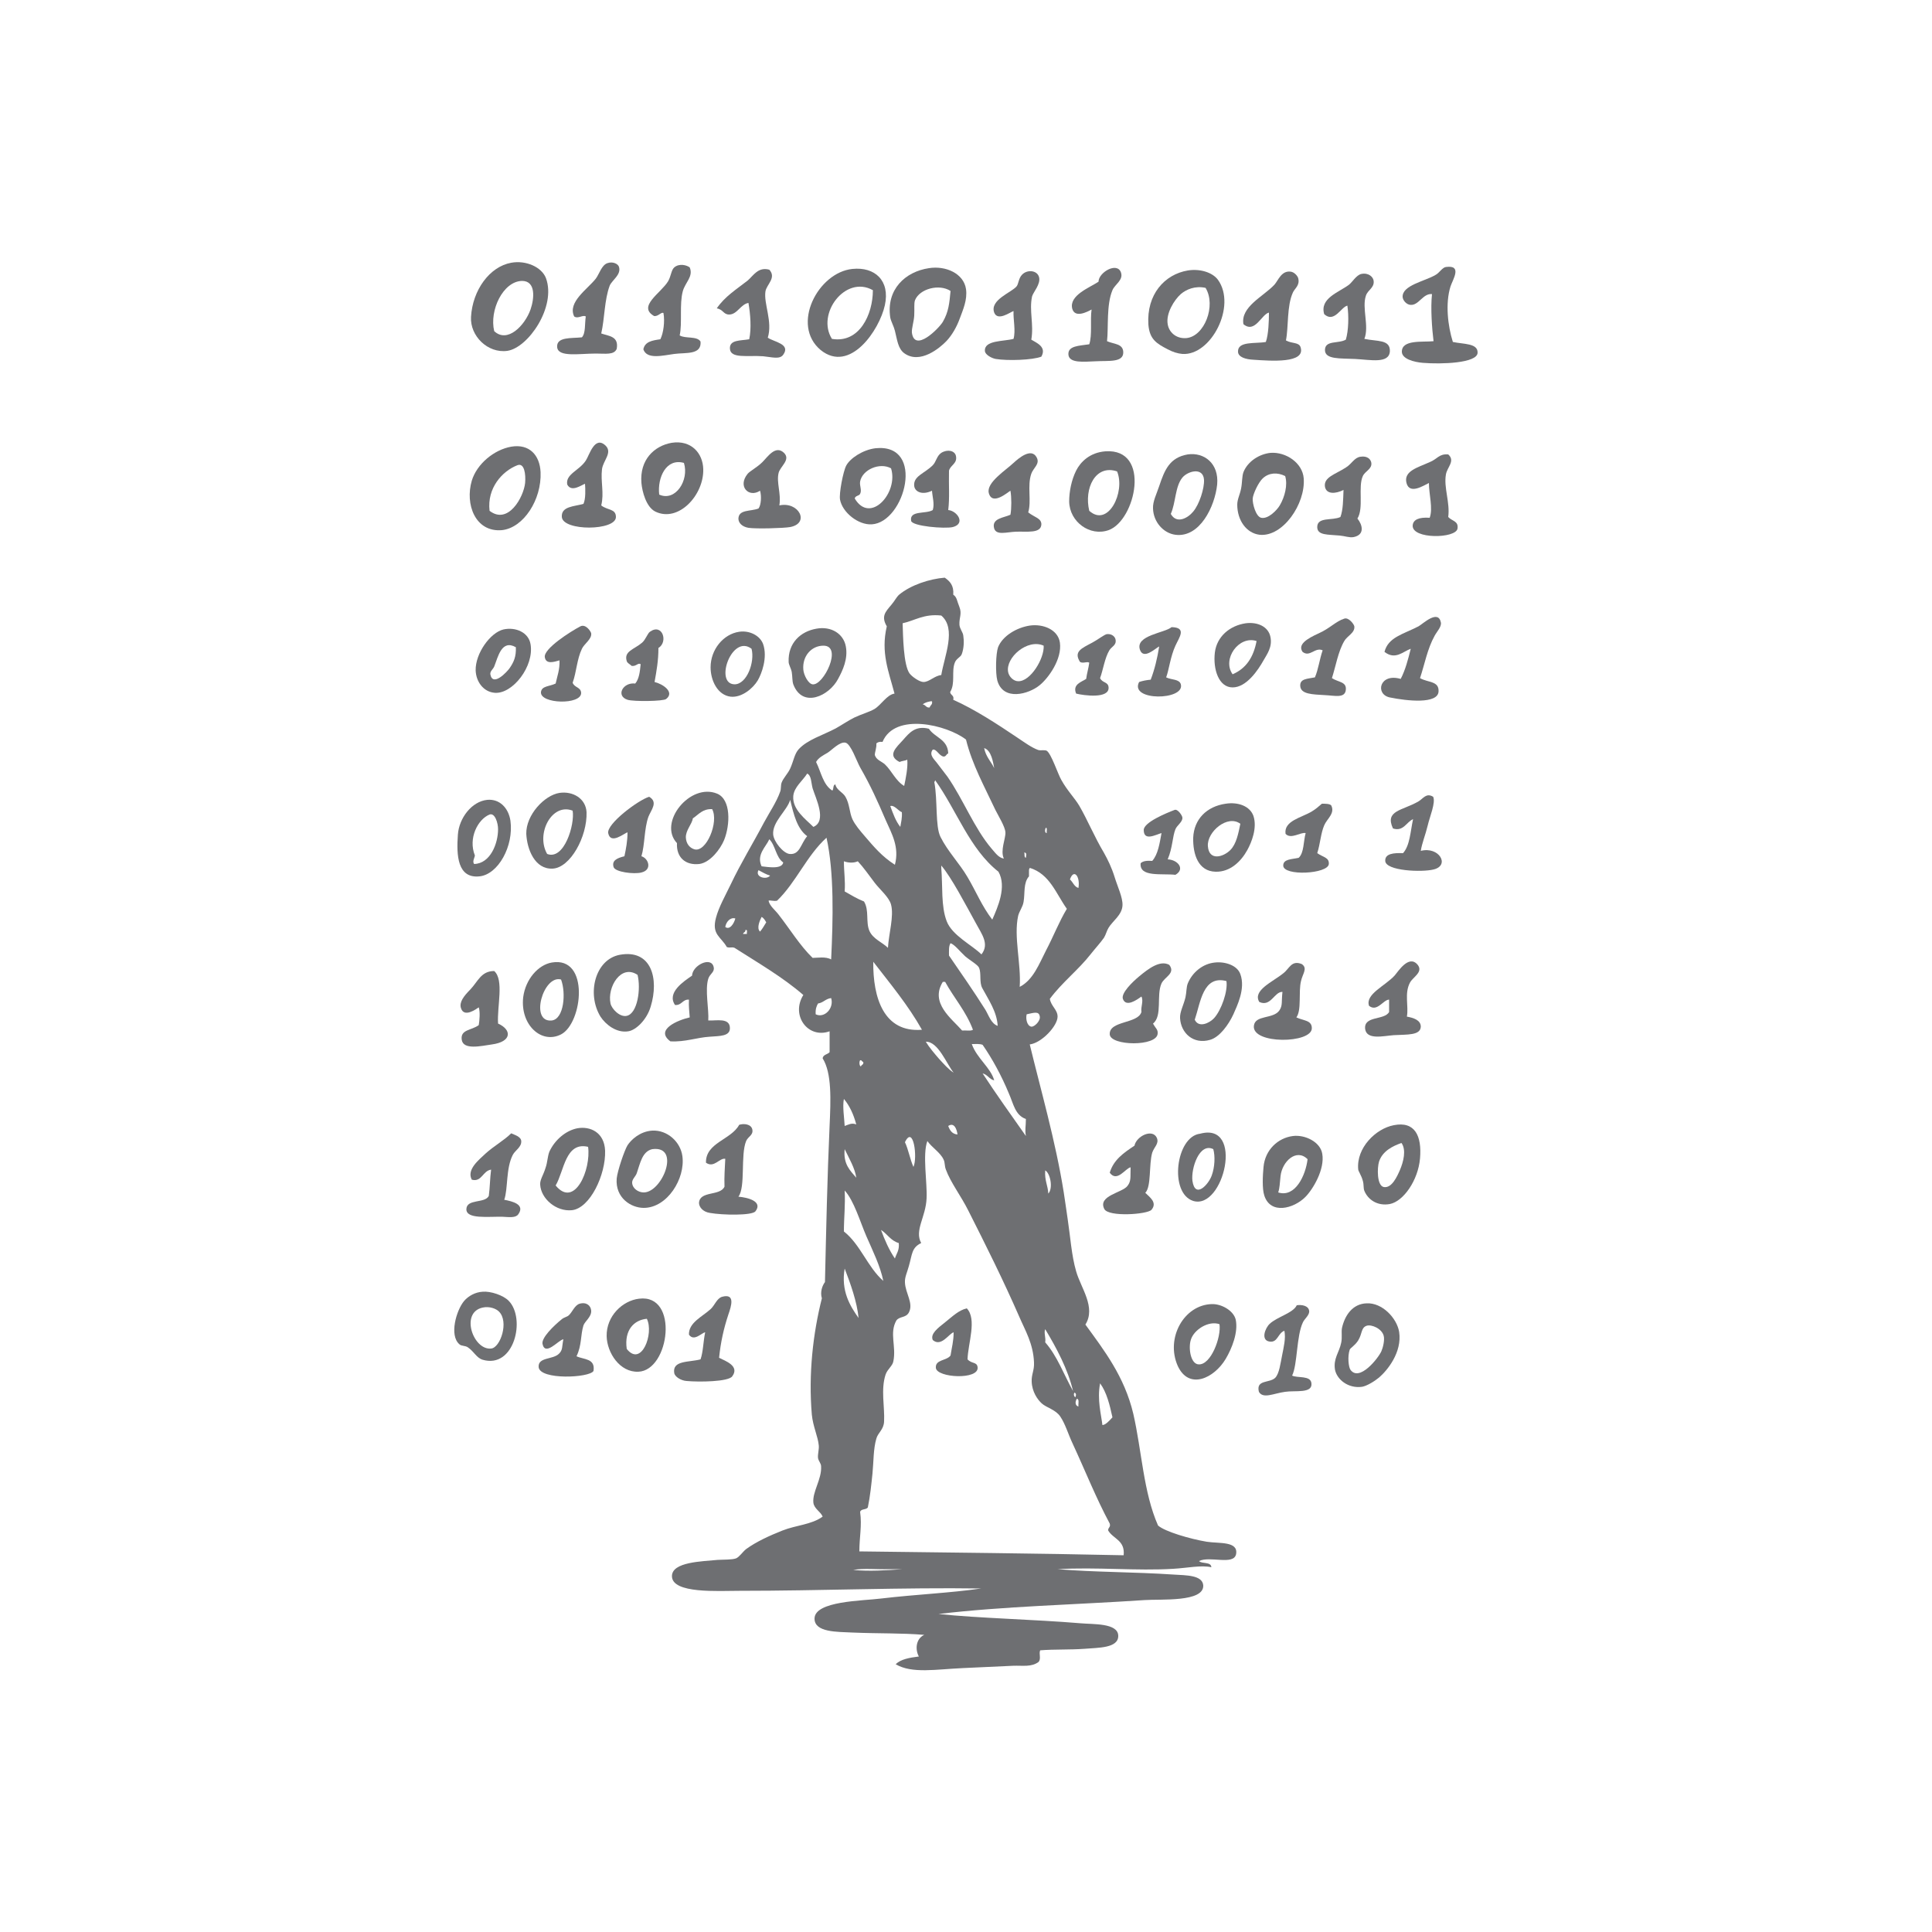 <?xml version="1.0" encoding="utf-8"?>
<!-- Generator: Adobe Illustrator 25.0.0, SVG Export Plug-In . SVG Version: 6.00 Build 0)  -->
<svg version="1.1" id="Ebene_1" xmlns="http://www.w3.org/2000/svg" xmlns:xlink="http://www.w3.org/1999/xlink" x="0px" y="0px"
	 viewBox="0 0 500 500" style="enable-background:new 0 0 500 500;" xml:space="preserve">
<style type="text/css">
	.st0{fill-rule:evenodd;clip-rule:evenodd;fill:#6E6F72;}
</style>
<g>
	<path class="st0" d="M132.3,68c3.8-0.7,7.9,1.1,9,4c2.7,7.4-4.6,18-10,18.8c-5.1,0.7-9.7-3.9-9.4-8.8C122.3,75.1,126.7,69,132.3,68
		z M137.3,80.1c1-2.9,1.4-7.4-2.2-7.4c-4.9,0.1-8.5,7.6-7.2,13C131.3,88.9,135.8,84.3,137.3,80.1z"/>
	<path class="st0" d="M155.6,86.3c2,0.7,4.6,0.7,4,4c-0.7,1.6-2.8,1.2-5.4,1.2c-4.3,0-9.7,1-10-1.6c-0.3-2.8,3.7-2.3,6.4-2.6
		c1-1.1,0.7-3.5,1-5.4c-0.8-0.5-2,0.7-3,0c-1.8-3.7,3.5-7.1,5.6-9.8c0.9-1.2,1.5-3.5,3-4c1.4-0.5,2.8,0.2,3,1c0.6,2-1.8,3.4-2.4,4.8
		C156.4,77.6,156.5,82.4,155.6,86.3z"/>
	<path class="st0" d="M178.5,69.2c1,2.4-1.2,3.9-1.8,6.2c-0.9,3.3-0.1,8.3-0.8,11.4c1.4,0.9,4.5,0.1,5.4,1.6
		c0.3,3.5-3.8,2.8-6.8,3.2c-3,0.4-7.1,1.5-8-1.2c0.4-2,2.3-2.3,4.4-2.6c0.8-1.6,1.2-4.6,0.8-6.8c-0.6-0.3-1.3,0.9-2.4,0.8
		c-4.4-2.5,1.7-5.9,3.6-9c0.8-1.4,0.8-2.9,1.6-3.6C175.8,68.1,177.7,68.6,178.5,69.2z"/>
	<path class="st0" d="M240.4,69.4c4.4-0.7,9,1.4,9.6,5.4c0.4,2.8-0.8,5.4-1.6,7.6c-0.8,2.2-2,4.3-3.4,5.8c-1.7,1.8-6.9,6.2-11,3.2
		c-1.6-1.2-1.8-3.4-2.4-5.8c-0.3-1.2-1-2.4-1.2-3.4C229.3,74.9,234.3,70.3,240.4,69.4z M236.8,77.7c-0.3,0.8-0.1,2.3-0.2,4
		c-0.1,1.6-0.7,3.3-0.6,4.4c0.7,5.2,6.9-1,8-2.8c1.5-2.6,1.7-4.8,2-8C243.1,73.4,238,74.7,236.8,77.7z"/>
	<path class="st0" d="M376,88.5c2.8,0.6,6.5,0.3,6.4,2.8c-0.1,2.7-9.4,3-14.2,2.6c-2.3-0.2-5.3-1-5.4-2.8c-0.1-3.3,5.4-2.5,8.2-2.8
		c-0.4-3.2-0.8-8.6-0.4-12.2c-2.4-0.2-3.4,3-5.6,2.8c-1-0.1-1.9-1.1-2-2c-0.2-3.1,5.8-4.1,8.6-5.8c0.9-0.5,1.7-1.9,2.6-2
		c4.3-0.6,1.8,3.2,1.2,5C374,78.5,374.7,84.4,376,88.5z"/>
	<path class="st0" d="M220.6,69.6c5.8-0.6,9.8,3,8.4,9.4c-1.4,6.4-9,17.7-16.6,11.6C204.6,84.1,211.7,70.5,220.6,69.6z M215.3,87.7
		c7.1,1.2,10.6-6.3,10.6-12.6C218.8,71.1,211.2,81.2,215.3,87.7z"/>
	<path class="st0" d="M286.5,88.3c1.8,0.8,4.1,0.6,4.2,2.8c0.1,2.8-3.8,2.2-7.2,2.4c-2.9,0.1-6.9,0.6-7-1.8
		c-0.1-2.2,2.7-2.2,5.4-2.6c0.8-2.4,0.2-6.2,0.6-9c-1.1,0.6-4.3,2.3-5-0.2c-0.9-3.5,4.6-5.5,6.8-7c0-2.4,4.8-5.2,5.8-2.4
		c0.7,2-1.6,3.1-2.2,4.6C286.3,78.9,286.9,84.7,286.5,88.3z"/>
	<path class="st0" d="M199.1,69.8c1.9,2.1-0.7,3.8-1,5.6c-0.5,3.2,1.9,7.8,0.6,12c1.6,1.1,6,1.6,4,4.4c-0.9,1.3-3,0.6-5.2,0.4
		c-4-0.3-8.5,0.7-8.6-2c-0.1-2.3,2.7-2,5-2.4c0.6-2.8,0.3-6.5-0.2-9.4c-2,0.3-2.9,3-5,3c-1.5,0-1.5-1.3-3.2-1.6c2.1-3.1,5.2-5,8-7.2
		C195,71.3,196.2,69,199.1,69.8z"/>
	<path class="st0" d="M307.4,70c3-0.5,6.3,0.4,7.8,2.4c4.9,6.8-1.8,19.7-9.2,19.2c-1.2-0.1-2.5-0.5-3.8-1.2c-2.9-1.5-4.7-2.6-5-6.4
		C296.7,76.2,301.4,71,307.4,70z M305.6,76.1c-1.7,1.5-3.9,5-3.4,7.8c0.3,2,2.1,3.8,4.8,3.6c4.7-0.4,7.8-8.4,5-13
		C309.3,73.9,307,74.9,305.6,76.1z"/>
	<path class="st0" d="M266.9,87.9c1.5,0.9,4,1.9,2.6,4.4c-2.3,0.9-8.7,1.1-11.8,0.6c-1.1-0.2-2.7-1.1-2.8-2
		c-0.3-2.9,4.8-2.5,7.4-3.2c0.6-2.2-0.1-4.9,0-7.2c-0.9,0.3-4.1,2.7-5,0.4c-1.2-3.3,4.5-5.2,5.8-6.8c0.5-0.6,0.5-2.1,1.4-3
		c1.3-1.4,3.9-1.2,4.4,0.6c0.5,1.8-1.5,3.9-1.8,5C266.3,80.4,267.6,83.9,266.9,87.9z"/>
	<path class="st0" d="M332.8,88.1c1.6,0.9,3.4,0.4,3.8,1.8c1.3,4.2-7.7,3.5-12.2,3.2c-2.1-0.1-3.9-0.7-4-2c-0.2-2.9,4.5-2.1,7.2-2.6
		c0.7-2,0.8-5.5,0.8-7.6c-1.9,0.4-3.6,5.5-6.6,3c-0.8-4.5,5.2-7.2,8-10.2c1-1.1,1.8-3.7,4.2-3.4c1,0.1,1.9,1.2,2,1.8
		c0.4,1.8-0.9,2.5-1.4,3.6C333,79.2,333.5,84.6,332.8,88.1z"/>
	<path class="st0" d="M353.1,87.7c3.3,0.7,6.7,0.1,6.6,3.2c-0.2,3.3-5,2.2-9,2c-3.8-0.2-7.9,0.2-7.8-2.4c0.1-2.5,3.5-1.5,5.4-2.6
		c0.7-2.3,0.8-6.1,0.4-8.8c-1.6,0.3-3.4,4.6-6,2.2c-1.2-4.1,3.7-5.6,6.4-7.6c0.9-0.7,1.9-2.5,3.2-2.8c1.9-0.4,3.1,0.8,3.2,1.8
		c0.2,1.8-1.5,2.3-2,3.8C352.4,79.7,354.4,84.4,353.1,87.7z"/>
	<path class="st0" d="M173.8,114.6c5.1-0.8,8.1,2.7,8.2,6.8c0.2,6.7-6.4,13.9-12.4,11c-2.4-1.2-3.4-5.2-3.6-7.4
		C165.5,119,169.3,115.4,173.8,114.6z M170.6,128c4.2,1.9,7.8-3.7,6.4-8.2C172.4,118.5,170.1,123.6,170.6,128z"/>
	<path class="st0" d="M155.6,130.8c1.6,1.3,3.8,0.8,3.8,3c0,3.6-13.7,3.7-14,0c-0.2-2.8,3.2-2.7,5.6-3.4c0.6-1.3,0.5-3.8,0.4-5.2
		c-0.9,0.3-3.5,2.3-4.6,0.2c-0.5-2.7,3.1-3.6,4.8-6.2c0.9-1.3,2.3-6.7,5.2-3.8c1.7,1.8-0.7,3.8-1,6
		C155.4,124.6,156.4,127.6,155.6,130.8z"/>
	<path class="st0" d="M132.3,115.6c4.7-0.8,7.4,2.2,7.6,6.6c0.3,7.1-4.4,14.4-10,15c-6.9,0.6-9.6-6.7-7.8-12.8
		C123.4,120.1,127.8,116.4,132.3,115.6z M135.9,125c0.2-2.3-0.2-5.3-2-4.6c-3.9,1.5-7.9,5.9-7.2,11.8
		C131.5,135.9,135.5,128.7,135.9,125z"/>
	<path class="st0" d="M226.6,116c13-1.3,7.6,19.2-1,19.7c-3.5,0.2-7.6-3.1-8.2-6.4c-0.3-1.5,0.8-7.3,1.6-8.8
		C220,118.6,223.3,116.4,226.6,116z M222.6,124.6c-0.2,1.1,0.5,2.2,0,3.2c-0.3,0.6-1.2,0.4-1.4,1.2c4,6.8,11.4-1.5,9.4-7.8
		C227.7,119.6,223.2,121.5,222.6,124.6z"/>
	<path class="st0" d="M201.7,130.8c5-1.1,8,4.6,2.8,5.6c-1.7,0.3-8.8,0.5-10.8,0.2c-1.7-0.3-2.6-1.3-2.6-2.4
		c0.1-2.4,3.1-1.8,5.2-2.6c0.7-0.9,0.8-3.3,0.4-4.6c-2.9,1.9-5.9-1.1-3.2-4.4c0.6-0.7,2.5-1.7,3.8-3c1.4-1.4,3.4-4.5,5.6-2.4
		c1.8,1.8-1,3.5-1.4,5.2C200.9,124.9,202.2,127.7,201.7,130.8z"/>
	<path class="st0" d="M245.6,121.8c-0.1,3.8,0.2,7-0.2,10.2c2.3,0.2,4.6,3.5,1.2,4.4c-2.1,0.5-10.5-0.2-10.8-1.6
		c-0.5-2.8,3.8-1.7,5.6-2.8c0.5-1.6-0.1-3.4-0.2-5c-2.5,1.2-4.4,0.3-4.6-1.2c-0.3-2.6,2.6-3.2,4.8-5.4c0.9-0.9,1-2.4,2.2-3.2
		c1.6-1,3.5-0.6,3.8,0.8C247.8,120,246,120.3,245.6,121.8z"/>
	<path class="st0" d="M286.1,116.8c11.9-0.8,7.8,17.9,0.8,20.4c-4.8,1.7-10.1-2.1-10.2-7.4c0-2.6,0.6-5.6,1.8-8
		C279.6,119.6,282,117.1,286.1,116.8z M281.9,132.2c4.9,4.4,9.4-4.9,7.2-10.2C283.5,120.1,280.5,126.4,281.9,132.2z"/>
	<path class="st0" d="M328.8,117.2c4-0.3,8.3,2.6,8.6,6.6c0.5,6.6-5.4,15.2-11.4,14.6c-3.4-0.4-5.8-3.7-5.8-7.8c0-1.4,0.7-2.6,1-4.2
		c0.3-1.5,0.2-3.1,0.6-4.2C322.9,119.4,325.9,117.5,328.8,117.2z M326.8,123.8c-1.1,1-2.5,4-2.6,5.2c-0.1,1.3,0.8,4.7,2.2,5
		c1.8,0.4,4.1-2,4.8-3.2c1.3-2.2,2.1-5.3,1.4-7.6C330.6,122.2,328.4,122.3,326.8,123.8z"/>
	<path class="st0" d="M266.1,132.6c1.6,1.3,3.5,1.5,3.4,3.2c-0.2,2.3-3.7,1.7-6.6,1.8c-2.4,0.1-5,1-5.6-0.8
		c-0.8-2.7,2.6-2.8,4.2-3.6c0.3-1.6,0.3-4.5,0-6.2c-0.6,0.3-4.7,4-5.6,0.6c-0.7-2.7,4.4-5.9,6.4-7.8c1.2-1.1,4.6-4.1,6-1.4
		c0.9,1.7-0.9,2.7-1.4,4.2C265.8,125.7,267,129.7,266.1,132.6z"/>
	<path class="st0" d="M307.4,117.6c4.2-0.6,8.1,2.3,7.6,7.8c-0.6,5.7-4.5,13.8-10.8,13c-3.1-0.4-5.7-3.3-5.8-6.8
		c-0.1-1.8,0.9-3.7,1.6-5.8C301.4,121.6,302.7,118.4,307.4,117.6z M308.8,132.4c1.6-1.9,2.9-6,2.8-8.2c-0.2-3.4-4.2-2.3-5.6-0.6
		c-1.9,2.3-1.7,6.5-3,9.4C304.5,135.7,307.4,134.1,308.8,132.4z"/>
	<path class="st0" d="M374.8,117.6c1.9,1.7-0.3,3.3-0.6,5.2c-0.6,3.4,1.1,7.2,0.6,11c1,1.1,2.7,1,2.4,3c-0.4,2.6-11.8,2.8-11.6-0.8
		c0.1-1.5,1.6-2.2,4.4-2c0.9-2.4-0.2-6.1-0.2-9c-1.3,0.6-5,3.1-5.8,0c-0.8-3.1,2.9-4,6-5.4C372,118.8,372.4,117.4,374.8,117.6z"/>
	<path class="st0" d="M351.3,134.2c1.3,1.6,2,4.2-1,4.8c-1.1,0.2-2.3-0.3-3.6-0.4c-3-0.3-5.8,0-5.8-2.2c0-2.7,3.9-1.6,6-2.6
		c0.7-1.9,0.7-4.4,0.8-7c-2,1-4.4,1.2-4.8-0.8c-0.4-2.5,2.6-3.2,5.4-5c1.6-1,2.2-2.6,3.8-2.8c1.9-0.3,2.7,0.8,2.8,1.6
		c0.2,1.6-1.6,2.1-2.2,3.4C351.4,126,353,131.5,351.3,134.2z"/>
	<path class="st0" d="M367.5,175.5c2.1,1.2,4.9,0.7,4.8,3.4c-0.1,3.4-8.2,2.5-12.6,1.6c-3.9-0.8-2.7-6.4,2.8-4.8
		c1.2-2.3,1.9-5,2.6-7.8c-2,0.7-4,3-6.8,0.8c1-3.8,4.7-4.5,8.8-6.6c1.1-0.6,5.1-4.5,5.8-1c0.2,1.1-1,2.3-1.6,3.4
		C369.4,167.9,368.7,171.9,367.5,175.5z"/>
	<path class="st0" d="M344.7,175.5c1.7,1.1,3.8,0.9,3.6,3c-0.2,2.3-2.9,1.5-5.4,1.4c-3.2-0.2-6.3-0.2-6.4-2.4
		c-0.1-1.9,1.9-1.8,3.8-2.2c0.9-2.1,1.2-4.7,2-7c-2-0.9-3.3,1.9-5.2,0.4c-1.3-1.9,1.1-3.4,4.2-4.8c2.9-1.3,4.4-3.1,6.6-3.8
		c1.1-0.4,2.5,1.4,2.6,2c0.2,1.7-1.9,2.5-2.6,3.8C346.3,168.6,345.7,172.4,344.7,175.5z"/>
	<path class="st0" d="M322.4,161.3c3.1-0.4,5.9,0.9,6.4,3.6c0.5,2.6-0.9,4.4-1.8,6c-1.4,2.5-4.4,7-8,7c-3.6,0-5.1-4.7-4.6-9
		C314.9,164.7,318.3,161.9,322.4,161.3z M319,174.5c3.5-1.5,5.4-4.4,6.2-8.6C320.6,164.4,316.2,170.6,319,174.5z"/>
	<path class="st0" d="M266.5,161.9c3.4-0.5,7.3,1,7.8,4.4c0.6,4.3-3,9.2-5.2,11c-2.9,2.4-9.5,4.2-11-1.2c-0.5-1.9-0.4-6.9,0.2-8.6
		C259.5,164.5,263.2,162.4,266.5,161.9z M260.9,173.9c0.2,1.2,1.4,2.4,2.6,2.4c3.2,0.1,6.8-5.9,6.6-9.2
		C265.9,165.2,260.2,170.2,260.9,173.9z"/>
	<path class="st0" d="M148.2,176.7c0.5,1.3,2.1,1.1,2.2,2.6c0.1,3.2-10.7,2.9-10.4-0.2c0.2-1.6,2.1-1.4,3.8-2.2c0.4-1.9,1.1-3.6,1-6
		c-1.4,0.4-3.5,1.1-3.8-0.8c-0.4-2.2,6.7-6.7,9.2-8c1.4-0.7,2.7,1.3,2.8,1.8c0.2,1.5-1.8,2.7-2.4,4
		C149.3,170.6,149.2,173.9,148.2,176.7z"/>
	<path class="st0" d="M301.8,175.3c1.4,0.7,3.4,0.4,3.8,1.8c1.1,4.2-13.4,4.4-10.8-0.6c0.9-0.3,1.9-0.5,3-0.6c1-2.6,1.7-5.5,2.2-8.6
		c-0.9,0.4-4.1,3.6-5,0.8c-1.2-3.7,6.5-4.3,8.2-5.8c4,0.1,2,2.6,1,4.8C302.9,169.9,302.5,173.5,301.8,175.3z"/>
	<path class="st0" d="M211.3,162.7c3.8-0.7,7,1.3,7.6,4.6c0.6,3.2-0.8,6.2-2,8.4c-2.3,4.4-9.2,7.7-11.6,1.4c-0.3-0.9-0.2-2-0.4-3.2
		c-0.2-1-0.8-1.9-0.8-2.6C203.9,166.4,207.2,163.4,211.3,162.7z M207.9,173.3c0.1,1.4,1.3,3.7,2.4,3.8c2.8,0.4,7.9-10,2.8-10
		C210,167.1,207.6,169.8,207.9,173.3z"/>
	<path class="st0" d="M130.3,162.9c3.2-0.7,6.5,0.8,7,3.8c1,5.7-4.6,12.9-9.2,12.6c-3-0.2-4.9-2.9-5-5.8
		C123,169.1,126.9,163.7,130.3,162.9z M127.9,172.5c-0.3,0.7-1.1,1.2-1,2c0.6,3.4,4.4-0.7,5-1.6c1.1-1.6,1.7-3,1.6-5.4
		C129.8,165.4,128.9,170,127.9,172.5z"/>
	<path class="st0" d="M170.4,167.7c0,3.3-0.5,6-1,8.8c2.1,0.5,5.3,2.6,3,4.4c-0.7,0.6-8.4,0.7-10,0.2c-3.1-1-1.2-4.6,2-4.2
		c1-1.2,1.2-3,1.4-5c-0.7-0.5-1.2,0.7-2.4,0.4c-0.3-0.4-1-0.6-1.2-1.2c-0.8-2.6,1.9-3,4-4.8c0.9-0.8,1.4-2.4,2-2.8
		C171.4,161.2,173,166.1,170.4,167.7z"/>
	<path class="st0" d="M191.3,163.5c2.7-0.4,5.4,1,6.2,3.2c1.2,3.5-0.4,7.7-1.4,9.4c-1.2,2-4.1,4.5-7,4.2c-3.4-0.4-5.2-4.2-5.2-7.6
		C183.9,168.1,187.2,164.1,191.3,163.5z M190.1,177.1c3.2,0,5.3-5.8,4.4-9.2C189.4,164,184.8,177,190.1,177.1z"/>
	<path class="st0" d="M284.7,175.5c0.6,1.3,2.1,0.9,2.2,2.4c0.2,3-6.4,2.1-8.4,1.6c-1-2.4,1.4-3,2.6-3.8c0.2-1.5,0.6-2.7,0.8-4.2
		c-0.6-0.4-1.6,0.3-2.4-0.2c-1.7-2.7,0.4-3.5,3.2-5c1.5-0.8,3.1-2.1,3.8-2.2c1.4-0.1,2.1,0.8,2.2,1.4c0.3,1.5-1,1.8-1.6,2.8
		C285.9,170.3,285.5,173.3,284.7,175.5z"/>
	<path class="st0" d="M144.8,205.2c3.4-0.5,6.8,1.4,7,5c0.2,6.3-4.2,14.4-8.8,14.6c-4.6,0.2-6.6-5-6.8-9
		C136.1,210.9,140.9,205.8,144.8,205.2z M141.6,221c4.4,1.7,7.2-7.6,6.6-11.2C142.8,207.7,138.6,215.8,141.6,221z"/>
	<path class="st0" d="M175.2,218.2c-5-5.3,3.4-15.7,10.4-12.8c3.6,1.5,3.4,8,1.8,12c-1,2.4-3.6,5.8-6.4,6.2
		C177.4,224,175,221.9,175.2,218.2z M179.3,211.8c-0.2,1.5-1.9,3.1-1.8,5c0.1,1.5,0.9,2.6,2.2,3c3.1,0.9,6.4-7.1,4.6-10.4
		C181.8,209.3,180.8,210.8,179.3,211.8z"/>
	<path class="st0" d="M367.7,220.2c4.7-1.2,7.6,3.7,3.4,4.8c-3.1,0.8-12.5,0.4-12.6-2.2c-0.1-1.9,2.2-2.1,4.6-2
		c1.8-2,1.9-5.6,2.6-8.8c-1.7,0.7-2.5,3.3-5.2,2.4c-2.2-4.7,2.5-4.6,6.6-7c1.2-0.7,2-2.3,3.8-1.2c0.7,1.5-0.9,5.2-1.4,7.4
		C368.9,216.1,368,218.2,367.7,220.2z"/>
	<path class="st0" d="M168,206.2c2.4,1.4,0.5,3.4-0.2,5.2c-1.1,3.1-0.9,7.2-1.8,10.2c1.8,0.5,2.9,3.5,0,4.2
		c-1.9,0.5-6.8-0.1-7.2-1.4c-0.5-1.6,0.7-2.3,2.8-2.8c0.4-1.9,0.8-3.9,0.8-6.2c-0.8,0.2-4.4,3.3-5,0.2
		C157,213.2,165.1,207.1,168,206.2z"/>
	<path class="st0" d="M126.1,207c3.2-0.3,5.5,2.1,6,5.4c0.9,6.6-3.2,13.9-8,14.4c-5.7,0.6-6-5.4-5.6-10.8
		C118.8,211.7,122.1,207.4,126.1,207z M128.9,214.6c0-1.6-0.8-4.3-2.2-3.8c-3,1.2-5.6,6.1-3.8,10.6c-0.1,0.7-0.7,1.5-0.2,2.2
		C126.9,223.5,128.9,218.3,128.9,214.6z"/>
	<path class="st0" d="M317.2,208c3.2-0.5,6.3,0.6,7.2,3.2c1,3.1-0.5,6.8-1.6,8.8c-1.6,2.9-4.4,5.7-8.2,5.6c-4.5-0.1-5.9-4.5-5.8-8.8
		C309,212,312.3,208.7,317.2,208z M312.6,219c0.3,3.9,4,2.8,5.8,1c1.6-1.6,2.1-4.4,2.6-6.8C317.7,210.7,312.3,215.3,312.6,219z"/>
	<path class="st0" d="M344.5,208.4c1.1,2.1-1.1,3.5-1.8,5.2c-0.9,2.1-1,4.7-1.8,7.2c1.6,1.1,3.1,1.1,3,2.8
		c-0.2,2.6-11.8,3.2-11.8,0.4c0-1.7,2.2-1.6,4-2c1.4-1.3,1.2-4.2,1.8-6.4c-1.3-0.3-3.8,1.7-5.2,0.2c-0.5-3.4,4.2-4.2,6.8-5.8
		c1-0.6,1.8-1.3,2.6-2C343.1,208,344,208,344.5,208.4z"/>
	<path class="st0" d="M302.2,222.4c2.6,0.1,4.6,2.5,2,4c-3.5-0.4-9.4,0.7-9-3c0.6-0.6,1.7-0.7,3-0.6c1.5-1.7,1.9-4.5,2.4-7.2
		c-1.5,0.4-4.6,2.2-4.6-0.8c0-2,5.9-4.4,8-5.2c0.8-0.3,2,1.5,2,2c0.1,1.1-1.4,2-1.8,3C303.4,216.6,303.5,219.3,302.2,222.4z"/>
	<path class="st0" d="M160.4,247.1c8.2-1.5,10.2,6.2,8,13.4c-1,3.4-3.8,6.1-5.8,6.4c-3.1,0.5-5.9-1.8-7.2-3.8
		C151.8,257.2,154,248.3,160.4,247.1z M158,259.7c0.3,1.4,2.4,3.6,4.2,3.2c2.8-0.6,3.7-7,2.8-10.6
		C160.7,249.4,157.1,255.5,158,259.7z"/>
	<path class="st0" d="M142.8,249.1c9.9-1.7,8,15.7,2.4,18.6c-5.1,2.6-10.6-2.5-9.8-9.6C136,253.4,139.3,249.7,142.8,249.1z
		 M142.8,264.1c3.2-0.4,3.7-7.2,2.4-10.6C140.6,252.2,137,264.7,142.8,264.1z"/>
	<path class="st0" d="M183.3,264.1c2.1,0.1,5.6-0.8,5.6,2c0,2.1-2.6,2-5.2,2.2c-3.4,0.2-6.3,1.4-10.2,1.2c-4.1-3,1.9-5.5,5-6.2
		c-0.1-1.5-0.3-2.9-0.2-4.6c-1.7-0.1-1.8,1.5-3.6,1.4c-2.2-3.2,2.2-6.1,4.4-7.6c0.1-2.7,5-5.1,5.6-2.2c0.3,1.3-1,1.7-1.4,3
		C182.4,256.2,183.5,261.2,183.3,264.1z"/>
	<path class="st0" d="M314.4,249.1c2.6-0.3,5.8,0.7,6.6,3c1.4,3.8-0.9,8.3-1.8,10.4c-1.3,2.8-3.6,5.9-6,6.6
		c-4.4,1.3-7.6-1.8-7.8-5.6c-0.1-1.6,0.9-3.3,1.4-5.4c0.3-1.4,0.2-2.6,0.6-3.6C308.6,251.6,311.3,249.4,314.4,249.1z M309.2,263.9
		c1,2.2,3.8,0.9,5-0.4c1.9-2.1,3.6-7,3.2-9.6C311.3,252.3,310.7,259.5,309.2,263.9z"/>
	<path class="st0" d="M298.4,264.9c0.7,1.3,1.3,1.5,1.2,2.6c-0.2,3.4-12.2,3.2-12.4,0.2c-0.2-3.6,7.3-2.7,8.2-5.8
		c-0.2-1.4,0.6-2.8,0-4c-1.1,0.8-4,2.9-4.8,0.6c-0.5-1.5,2.5-4.4,4.2-5.8c2.4-2,5.4-4.3,7.8-3c1.7,2.2-1.2,3.1-2,4.8
		C299.2,257.6,300.9,262.9,298.4,264.9z"/>
	<path class="st0" d="M364.1,263.1c1.7,0.3,3.6,0.9,3.6,2.6c-0.1,2.3-3.5,2-7,2.2c-2.7,0.2-7,1.3-7.4-1.6c-0.4-3.5,5-2.2,6.2-4.4
		c0-1.1,0-2.1,0-3.2c-1.5,0-3.1,3.3-5.2,1.6c-1-3,4.1-5.1,6.6-7.8c0.9-1,3.7-5.6,6-2.8c1.5,1.9-1.3,3.2-2,4.6
		C363.4,257.1,364.6,260.4,364.1,263.1z"/>
	<path class="st0" d="M336.9,249.5c1.6,1.1,0.2,2.5-0.2,4.4c-0.7,2.8,0.2,7.5-1.2,9.4c1.9,0.9,4,0.7,4,2.8c0,4-15.5,4.2-15-0.6
		c0.3-2.9,5-1.7,6.6-4c0.9-1.3,0.5-2.3,0.8-4.8c-2.1-0.1-3,4-6,2.6c-1.8-3,3.5-5.2,6.2-7.4C333.7,250.7,334.2,248.4,336.9,249.5z"/>
	<path class="st0" d="M127.9,251.3c2.6,2.3,0.7,9.2,1,13.6c3.6,1.6,3.6,4.7-1.6,5.4c-2.8,0.4-7.4,1.5-7.8-1.2
		c-0.4-2.7,2.5-2.4,4.4-3.8c0.2-1.2,0.4-3.4,0-4.6c-0.6,0.4-3.8,2.8-4.6,0.2c-0.5-1.5,0.7-3.1,2.4-4.8
		C123.7,254,124.5,251.3,127.9,251.3z"/>
	<path class="st0" d="M191.1,309.7c2.4,0.2,6.4,1.2,4.4,3.8c-0.9,1.1-8.4,1-11.8,0.4c-1.9-0.3-2.8-1.6-2.8-2.6
		c0.2-3.2,5.5-1.7,6.6-4.2c-0.1-2.6,0.1-4.8,0.2-7.2c-1.5-0.3-2.9,2.5-5,1c-0.1-5.2,6.5-5.9,8.6-9.8c1.2-0.4,3.1-0.2,3.4,1.2
		c0.3,1.5-1.1,1.8-1.6,3C191.6,298.9,193,307.2,191.1,309.7z"/>
	<path class="st0" d="M360.7,291.2c5.5-1.1,7.3,2.8,6.8,8.6c-0.5,5.7-4.3,11.1-7.8,11.8c-3.3,0.6-5.7-1.2-6.6-3.4
		c-0.3-0.7-0.1-1.6-0.4-2.6c-0.4-1.5-1.2-2.5-1.2-3C351,297.1,356,292.1,360.7,291.2z M356.9,300.6c-0.5,1.6-0.6,6.2,1.2,6.6
		c2.1,0.4,3.5-2.8,4.2-4.4c0.9-2.1,1.7-5.2,0.4-7C360.4,296.6,357.8,297.9,356.9,300.6z"/>
	<path class="st0" d="M149.4,292c3.3-0.6,7,1,7.2,5.8c0.2,6.2-3.9,14.9-8.6,15.4c-4.1,0.4-8-3-8.2-6.6c-0.1-1.3,0.8-2.4,1.4-4.4
		c0.5-1.4,0.5-3,1-4.2C143.6,295,146.4,292.6,149.4,292z M143.8,306.8c4.9,6,9.2-4.1,8.4-10C146.3,295.4,146,303.1,143.8,306.8z"/>
	<path class="st0" d="M168.8,292.6c3.9-0.2,7.3,2.9,7.8,6.6c0.8,5.8-3.9,13.4-10,13.4c-3.3,0-7.4-2.6-7-7.6c0.2-2,2-7.3,2.8-8.6
		C163.3,295,165.6,292.8,168.8,292.6z M164.8,303.6c-0.3,0.9-1.3,1.6-1.2,2.6c0.1,1.3,1.5,2.4,3,2.4c4.8,0,9.7-12.2,2.2-11.2
		C166.2,298,165.7,301,164.8,303.6z"/>
	<path class="st0" d="M310.6,293.4c11.5-3.1,6.1,19.8-1.8,17.4C302.5,308.8,304.3,294.1,310.6,293.4z M308.6,305.6
		c0.7,4.8,4.2,0.9,5-1.4c0.8-2.2,0.9-5,0.4-6.8C310.4,295.6,308.2,302.4,308.6,305.6z"/>
	<path class="st0" d="M130.5,310.5c2.1,0.4,5.5,1.2,3.6,3.8c-0.7,0.9-2.2,0.7-4,0.6c-3.7-0.1-9.5,0.7-9.4-2c0.1-2.7,4.8-1.4,5.8-3.4
		c0.3-2.2,0.3-4.6,0.6-6.8c-2.2,0.3-2.4,3.3-5,2.6c-1.4-2.6,1.8-5.1,3.6-6.8c2.1-1.9,4.8-3.4,6.6-5.2c0.8,0.4,2.5,0.8,2.6,2
		c0.1,1.6-1.6,2.4-2.2,3.6C130.9,302.4,131.5,307.6,130.5,310.5z"/>
	<path class="st0" d="M296.4,308.7c1.1,1.1,3.2,2.5,1.6,4.4c-1.1,1.2-11.1,1.9-12.2-0.2c-1.8-3.5,4.7-4.2,6-6c1-1.3,0.7-2.3,0.8-4.8
		c-1.3,0.2-3.5,4-5.4,1.4c1-3.4,3.7-5.2,6.4-7c0.5-2.5,4.7-4.5,5.8-2c0.6,1.5-0.7,2.3-1.2,3.8C297.3,301.3,298,307.1,296.4,308.7z"
		/>
	<path class="st0" d="M334.6,294c3.1-0.4,7.1,1.5,7.6,4.6c0.7,4-2.4,9.2-4.4,11.2c-3,3-9,4.6-10.6-0.4c-0.6-1.8-0.4-5.3-0.2-7.4
		C327.4,297.6,330.7,294.5,334.6,294z M331.4,304.4c-0.2,1.8-0.2,3-0.6,4.2c4.4,1.4,7.1-4.4,7.6-8.6
		C335.5,297.1,331.8,300.6,331.4,304.4z"/>
	<path class="st0" d="M124.9,334.3c2-0.2,5.4,0.9,6.8,2.4c4.4,4.6,1.4,17.6-6.8,15.2c-1.6-0.5-2.2-2.1-3.8-3.2
		c-0.7-0.5-1.7-0.3-2.2-0.8c-2.7-2.3-0.8-8.8,1.2-11.2C121.2,335.4,123,334.4,124.9,334.3z M127.1,349c2.4-0.2,4.7-7,2-9.6
		c-0.7-0.7-2.4-1.4-4.2-1C119,339.7,122.5,349.5,127.1,349z"/>
	<path class="st0" d="M186.1,351.4c1.6,0.8,5.4,2.1,3.4,4.8c-1,1.4-8.5,1.5-11.8,1.2c-1.5-0.1-3-1.1-3.2-2c-0.6-3.4,3.8-2.8,6.8-3.6
		c0.7-2,0.7-4.7,1.2-7c-0.9,0.1-2.9,2.5-4.2,0.6c-0.1-3.1,3.4-4.6,5.6-6.6c1.1-1,1.6-2.8,3-3.2c3.4-0.9,2.4,2.3,1.6,4.6
		C187.3,343.8,186.5,347.4,186.1,351.4z"/>
	<path class="st0" d="M165.4,336.1c10.4-1.3,7.9,18.6-0.2,18.9c-4.8,0.2-8.1-4.9-8.2-9.2C156.9,340.6,161.1,336.6,165.4,336.1z
		 M167.4,341.3c-3.3,0.3-5.9,2.9-5.2,7.8C166,353.9,169.3,345.1,167.4,341.3z"/>
	<path class="st0" d="M353.7,337.3c4-0.2,7.8,3.8,8.4,7.4c0.8,5.3-3.1,10-5.2,11.8c-1.2,1-3.2,2.2-4.4,2.4c-3.6,0.5-6.5-1.9-7-4.4
		c-0.5-2.9,1.1-4.5,1.6-7c0.3-1.4,0-2.7,0.2-3.8C348,340.5,350,337.4,353.7,337.3z M351.5,346.9c-0.9,1.4-2,1.9-2.2,2.4
		c-0.6,1.8-0.3,4.5,0.2,5.2c2.3,3.2,7.2-3,8-4.8c0.4-0.9,0.9-2.9,0.6-4c-0.5-1.9-3.2-3-4.4-2.6C352.2,343.6,352.6,345.1,351.5,346.9
		z"/>
	<path class="st0" d="M149.2,351c1.9,0.9,4.9,0.5,4.4,3.8c-1,1.8-13.9,2.4-14.2-1c-0.2-2.6,3.6-1.9,5.2-3.4c1.1-1,0.8-1.9,1.2-3.8
		c-1.3,0.2-4.7,4.5-5.4,1.2c-0.3-1.6,2.9-4.7,5-6.4c0.6-0.5,1.4-0.6,1.8-1c0.9-0.8,1.5-2.6,2.8-3c1.8-0.5,2.9,0.5,3,1.8
		c0.1,1.6-1.6,2.7-2,3.8C150.2,345.6,150.6,348.1,149.2,351z"/>
	<path class="st0" d="M313.6,337.5c2.4-0.1,5.6,1.6,6.2,4c0.7,3.3-1,7.5-2.6,10.2c-3,5-9.5,8.1-12.4,1.8
		C301.6,346.3,306.4,337.7,313.6,337.5z M308.2,346.7c-0.7,2.1-0.1,6.3,2,6.4c3.2,0.2,5.9-7.1,5.4-10.4
		C312.8,341.7,309,344.1,308.2,346.7z"/>
	<path class="st0" d="M334.4,356c1.4,0.7,4.8-0.1,5,2c0.3,2.7-4.2,1.8-6.8,2.2c-3,0.4-5.7,1.9-6.8,0c-0.8-3.2,2.7-2.2,4.2-3.6
		c1.1-1.1,1.4-3.9,1.8-5.8c0.4-2.1,1-4.4,0.6-6.4c-1.7,0.6-1.7,3.1-3.8,2.8c-2.4-0.3-1.2-3.5,0-4.6c1.9-1.8,6.1-2.8,7-4.8
		c1.3-0.2,3,0.1,3.2,1.4c0.2,1.1-1.2,2.1-1.6,3C335.5,345.7,335.8,353.2,334.4,356z"/>
	<path class="st0" d="M250.4,351.8c1.1,1.2,2.4,0.6,2.6,2c0.5,3.4-10.6,2.8-10.8,0.2c-0.2-2.2,2.8-1.8,3.8-3.2c0.3-2,0.8-3.7,0.8-6
		c-1.2,0.3-3.2,3.9-5.4,2c-0.7-1.6,1.3-3.1,3.2-4.6c2-1.6,3.5-3.1,5.6-3.6C252.9,341.4,250.5,347.7,250.4,351.8z"/>
	<path class="st0" d="M273.7,406.1c9.5,0.8,19.7,0.7,30.1,1.4c3.1,0.2,7.4,0.1,7.6,2.8c0.2,4.4-11,3.5-15.2,3.8
		c-17.9,1.2-36.6,1.6-53.3,3.6c10.4,1.1,24.8,1.4,36.7,2.4c3.3,0.3,9.7-0.1,9.8,3.2c0.1,3.3-5.3,3.1-8.6,3.4
		c-4.2,0.3-7.9,0.1-11.6,0.4c-0.4,0.9,0.3,2.1-0.4,3c-1.9,1.4-4.1,0.9-6.6,1c-3.9,0.2-8.5,0.4-13,0.6c-6.9,0.3-13.2,1.5-17.4-1
		c1.3-1.3,3.6-1.7,6-2c-1-1.8-0.8-4.6,1.4-5.6c-6-0.5-11.3-0.3-18.6-0.6c-3.9-0.2-9.8,0-9.8-3.6c0-4.6,12.5-4.6,17.2-5.2
		c9.3-1.1,17.6-1.4,25.9-2.6c-20.4-0.3-41.1,0.6-62.6,0.6c-5.4,0-17.4,0.8-17.4-3.8c0-3.7,7.8-3.8,11.8-4.2c1.5-0.1,3.7,0,4.8-0.4
		c0.9-0.4,1.7-1.7,2.6-2.4c2.6-1.9,6.1-3.5,9.4-4.8c3.5-1.4,7.5-1.5,10.4-3.6c-0.5-1.3-2.2-2-2.4-3.6c-0.3-2.8,2.2-6.1,2-9.4
		c0-0.8-0.7-1.4-0.8-2.2c-0.1-1,0.3-2.2,0.2-3.2c-0.2-2.3-1.5-4.9-1.8-8c-0.9-10.5,0.3-21,2.6-30.1c-0.5-1.6,0.1-3.3,0.8-4.2
		c0.3-13,0.6-27.3,1.2-40.5c0.3-6.6,0.6-13.6-1.8-17.4c0.1-1,1.3-1,1.8-1.6c0-1.8,0-3.6,0-5.4c-5.6,2-10.1-4.1-6.8-9.4
		c-5.3-4.6-11.7-8.3-17.8-12.2c-0.8-0.3-1.1,0.1-2-0.2c-1.5-2.7-4-3.2-2.8-7.6c0.7-2.7,2.4-5.7,3.8-8.6c2.6-5.5,5.7-10.5,8.6-16
		c1.4-2.6,3.3-5.4,4.2-8c0.3-0.7,0.1-1.7,0.4-2.4c0.4-1.1,1.6-2.3,2.2-3.6c0.9-2,1.1-3.8,2.2-5c2.3-2.5,6.2-3.6,9.6-5.4
		c1.6-0.9,3.2-2,4.8-2.8c1.9-0.9,3.8-1.4,5.2-2.2c1.8-1.1,3.2-3.7,5.2-4c-1.5-5.7-3.6-10.6-2-17.4c-1.5-2.6-0.4-3.7,1.2-5.6
		c0.8-0.9,1.3-2,2-2.6c3-2.5,7.9-4.1,11.8-4.4c1.3,0.9,2.4,2,2.2,4.4c1,0.7,0.9,1.5,1.6,3.2c0.7,1.8-0.1,2.7,0,4.6
		c0.1,1.1,0.9,1.9,1,2.8c0.2,1.3,0.2,3.2-0.4,4.8c-0.3,0.8-1.4,1.1-1.8,2.2c-0.9,2.3,0.2,5.3-1.2,7.6c0.1,0.9,1.1,0.8,0.8,2
		c5.6,2.5,11.4,6.3,16.6,9.8c1.8,1.2,3.7,2.6,5.4,3.2c0.7,0.2,1.6-0.1,2.2,0.2c1.2,0.8,2.9,6.1,3.8,7.6c1.5,2.7,3.4,4.6,4.6,6.6
		c2.1,3.6,4,8.2,6.4,12.2c1,1.8,2,3.8,2.8,6.4c0.7,2.3,2.1,5.2,2,7.2c-0.1,2.5-2.6,4.1-3.6,5.8c-0.5,0.8-0.7,1.8-1.2,2.6
		c-1,1.4-2.3,2.8-3.4,4.2c-3.2,4.1-7.4,7.3-10.6,11.6c0.3,1.9,2,2.8,2,4.6c0,2.4-4.1,6.8-7.2,7.2c2.8,11.6,6.7,25.1,8.8,38.3
		c0.3,2.2,0.7,4.5,1,6.8c0.7,4.6,1,9.5,2.2,13.6c1.2,4.3,5.2,9.3,2.4,13.8c4.8,6.6,10.1,13.4,12.4,23.1c2.2,9.6,2.6,20.3,6.4,28.9
		c1.8,1.6,8.4,3.5,12.6,4.2c3.2,0.5,8.2-0.2,7.6,3.2c-0.6,3-6.8,0.4-9.6,1.8c0.8,0.8,3.1,0.1,3.2,1.6c-2.6-0.6-6.3,0.2-9.8,0.4
		C294.3,406.6,283.7,405.5,273.7,406.1z M233.6,161.3c0.1,3.2,0.2,10.8,1.8,13c0.7,0.9,2.6,2.2,3.6,2.2c1.5,0,2.8-1.6,4.6-1.8
		c0.8-4.9,4-12,0-15.4C239.1,158.8,236.8,160.6,233.6,161.3z M238.8,182.3c0.8,0.1,0.8,0.9,1.8,0.8c0.1-0.6,0.8-0.7,0.6-1.6
		C240.8,181.4,239.3,181.8,238.8,182.3z M228.4,192c-0.8-0.1-1.3,0.1-1.6,0.4c0.1,1.1-0.4,2.2-0.4,3c0.4,1.3,1.7,1.6,2.6,2.4
		c1.8,1.7,2.8,4.3,5,5.6c0.4-1.9,1-4.8,0.8-6.8c-0.5,0.3-1.4,0.3-2,0.6c-3.3-1.7-0.9-3.7,1-5.8c1.5-1.7,3.1-3.7,6.6-2.8
		c1.5,2.3,4.9,2.7,5,6.4c-0.5,0.1-0.5,0.8-1.2,0.8c-1.2-0.2-1.8-2-2.8-1.8c-1.1,1.4,0.5,2.6,1.2,3.6c0.8,1.1,1.8,2.3,2.6,3.4
		c4.1,5.9,6.9,13.3,11.4,18.6c0.9,1,1.8,2.4,3.2,2.6c-1-2.1,0.5-5.2,0.4-6.8c-0.1-1.5-1.8-4.2-2.6-5.8c-2.8-6-6-11.7-7.6-18.2
		C245.1,187.6,231.6,184.3,228.4,192z M229.2,212.2c-2.1-4.9-3.9-8.9-6.6-13.6c-0.9-1.6-2.4-6.1-3.8-6.4c-1.5-0.3-3.5,1.9-4.6,2.6
		c-1.2,0.7-2.4,1.3-3,2.4c1.3,2.6,1.8,5.9,4.2,7.4c0.4-0.3,0.1-1.5,0.8-1.6c0.2,1.4,1.9,2,2.6,3.2c1.1,1.9,1,4,1.8,5.8
		c0.7,1.5,2,3,3.2,4.4c2.4,2.8,4.5,5.3,7.8,7.4C232.8,219.2,230.8,215.8,229.2,212.2z M257.3,198.8c-0.3-1.5-0.7-4.6-2.6-5.2
		C255.1,195.8,256.5,197.1,257.3,198.8z M205.3,206c-0.3,3.5,3.2,6,5.2,8c3.6-1.5,0.6-7.4-0.2-10c-0.4-1.5-0.3-3.3-1.4-3.8
		C207.7,202.1,205.5,203.7,205.3,206z M241.8,202.4c0.9,4.8,0.2,11.4,1.6,14.2c1.9,3.8,4.9,6.8,7,10.4c2.2,3.7,3.7,7.5,6.4,11
		c1.4-3.2,3.8-8.5,1.6-12.4c-7.5-5.9-10.8-15.9-16.4-23.7C242,202.1,241.9,202.3,241.8,202.4z M200.1,216c0.2,1.9,2.6,4.8,4.2,5
		c2.7,0.3,2.9-2.6,4.6-4.6c-2.6-1.9-3.5-5.6-4.4-9.4C203.7,209.8,199.8,212.7,200.1,216z M233,214c0.2-1.2,0.5-2.3,0.4-3.8
		c-1-0.4-1.9-1.9-3-1.6C231.1,210.5,231.8,212.5,233,214z M270.9,215.6c-0.1-0.4,0.2-1.3-0.2-1.4
		C270.4,214.5,270.3,215.6,270.9,215.6z M201.1,233.1c-0.9,0.2-1.8-0.2-2.2,0c0.3,1.4,1.7,2.4,2.6,3.6c2.9,3.7,5.5,8,8.8,11.2
		c1.3,0,3.4-0.4,4.8,0.4c0.5-10.4,0.8-22.5-1.2-31.5C208.8,221.4,206,228.4,201.1,233.1z M197.1,224.2c1.7,0.2,5.3,0.8,5.6-1
		c-1.9-1.3-2-4.4-3.6-6C198.2,219.2,195.7,221.2,197.1,224.2z M265.5,222c0-0.6,0.4-1.2-0.4-1.4C265.2,221.1,265,221.9,265.5,222z
		 M218.6,230.7c1.6,0.9,3.2,1.9,5,2.6c1.4,2.3,0.4,5.3,1.4,7.6c0.9,2.1,3.4,3,4.8,4.4c0.2-3.6,1.6-8.2,0.8-11.2
		c-0.5-1.9-2.9-3.9-4.2-5.6c-1.6-2.1-2.9-4-4.4-5.6c-1.1,0.5-2.5,0.4-3.6,0C218.4,225.7,218.8,227.9,218.6,230.7z M243.6,224.6
		c0.4,4.8-0.1,9.9,1.4,13.8c1.4,3.7,6.6,6.2,9,8.6c2.1-2.7,0.1-5.2-1.4-8c-2.6-4.7-6.4-12-9-15C243.6,224.2,243.6,224.4,243.6,224.6
		z M266.3,225.2c0,0.5,0,1.1,0,1.6c-1.5,1.7-1,4.3-1.4,6.6c-0.2,1.3-1.1,2.4-1.4,3.6c-1.2,5.4,0.8,12.4,0.4,18.4
		c3.5-1.8,5-5.9,6.8-9.4c1.9-3.6,3.4-7.5,5.4-10.8c-2.8-3.9-4.4-9-9.6-10.6C266.5,224.8,266.3,224.8,266.3,225.2z M199.3,226.6
		c-1.1-0.3-2-0.9-3-1.4C195.3,227,198.4,227.8,199.3,226.6z M276.9,227.6c0.8,0.7,1.1,1.9,2.2,2.2
		C279.6,226.8,277.9,224.7,276.9,227.6z M196.7,241.1c0.6-0.7,1.1-1.6,1.6-2.4c-0.3-0.5-0.6-1.1-1.2-1.4
		C196.7,238.1,195.7,240.2,196.7,241.1z M187.7,239.9c1.2,0.9,2.3-1,2.6-2.2C189,237.3,187.9,238.6,187.7,239.9z M192.3,241.7
		c0.3,0,0.7,0,1,0c-0.1-0.4,0.3-1.2-0.4-1C193,241.3,192.4,241.2,192.3,241.7z M245.6,247.3c3.1,4.5,6.5,9.4,9.4,14
		c0.9,1.5,1.5,3.6,3.2,4.2c-0.2-3.7-2.4-6.8-4-9.8c-0.8-1.5-0.2-3.7-0.8-5.2c-0.3-0.8-2.3-1.9-3.6-3c-1.6-1.5-2.7-3-3.8-3.4
		C245.5,244.8,245.6,246.1,245.6,247.3z M238.6,266.5c-3.6-6.4-8.2-11.9-12.6-17.6C225.9,258.2,228.7,267.3,238.6,266.5z
		 M244.6,254.1c-0.2,0-0.4,0-0.6,0c-3.4,5.5,2.3,9.5,5,12.6c0.9-0.1,2.2,0.2,2.8-0.2C250,261.7,246.9,258.3,244.6,254.1z
		 M211.7,259.7c-0.4,0.7-0.7,1.5-0.6,2.8c2.3,1.1,4.8-1.6,4-4.2C213.6,258.5,213.1,259.5,211.7,259.7z M266.9,265.7
		c0.8,0.1,2.4-1.5,2.2-2.6c-0.2-1.5-1.5-1-3.4-0.6C265.4,263.7,265.8,265.5,266.9,265.7z M239.6,269.6c0.9,1.5,2.2,3,3.4,4.4
		c1.2,1.3,2.5,2.8,3.8,3.6C245,275.4,242.8,269.5,239.6,269.6z M257.3,279.6c-1.3-0.3-1.7-1.5-3-1.8c3.6,5.5,7.4,10.8,11.2,16.2
		c-0.3-1.7,0-2.4,0-4.4c-2.8-1-3.2-3.9-4.4-6.6c-1.9-4.6-4.3-9-6.8-12.6c-0.7-0.3-1.8-0.2-2.8-0.2
		C252.8,273.9,256.4,276.3,257.3,279.6z M222.8,276c0.1-0.5,0.8-0.4,0.6-1.2c-0.4,0-0.3-0.5-0.8-0.4
		C222.3,274.8,222.4,275.9,222.8,276z M218.6,291.4c0.9-0.3,1.8-0.9,3-0.4c-0.7-2.6-1.7-4.8-3.2-6.6
		C218,286.4,218.5,289.3,218.6,291.4z M245.4,291.4c0.4,1.1,1,2.1,2.4,2.2C247.6,292.1,246.9,290.4,245.4,291.4z M234.2,295.6
		c0.9,1.9,1.3,4.4,2.2,6.4C237.5,299.6,236.4,291,234.2,295.6z M239.8,310.1c-0.2,4.9-3.2,8.3-1.4,11.6c-2.5,1.2-2.3,2.9-3.2,6
		c-0.4,1.5-1.1,2.9-1,4.2c0.1,2.8,2.3,5.4,1,7.8c-0.8,1.4-2.3,0.9-3.2,2c-1.9,3.3,0,6.7-0.8,10.6c-0.2,1.2-1.5,2-2,3.4
		c-1.3,3.9-0.2,8.4-0.4,12.2c-0.1,2.1-1.6,2.9-2,4.4c-0.8,2.7-0.7,6-1,9c-0.3,2.9-0.6,5.9-1.2,8.8c-0.4,0.7-1.8,0.3-2,1.2
		c0.5,3.6-0.2,6.5-0.2,10.2c22.9,0.3,45.7,0.5,68.4,1c0.4-3.9-2.7-4.2-4-6.4c-0.1-0.8,0.7-0.8,0.4-1.8c-3.5-6.5-6.4-13.8-9.6-20.7
		c-1.1-2.3-1.9-5.1-3.2-7c-1.2-1.8-3.6-2.3-4.8-3.4c-1.1-1-2.5-3-2.6-5.6c-0.1-1.9,0.7-2.9,0.6-5c-0.2-4.9-2.3-8.3-3.8-11.8
		c-4.2-9.6-8.7-18.6-13.2-27.5c-1.9-3.8-4.6-7.3-5.8-10.6c-0.4-1-0.2-1.8-0.6-2.6c-0.8-1.8-3-3.1-4.2-4.8
		C238.7,298.7,240,306.2,239.8,310.1z M221.6,304.8c-0.3-2.4-1.9-5.1-3-7.4C218.2,301.3,220,302.9,221.6,304.8z M271.3,308.9
		c1.3-1.4,0.5-5.3-0.8-6C270.3,305.5,271.2,306.8,271.3,308.9z M218.4,318.7c4.3,3.4,6.1,9.2,10.2,12.8c-0.8-3.9-2.7-7.7-4.4-11.6
		c-1.6-3.7-3.2-9.2-5.6-11.8C218.8,311.9,218.4,315.1,218.4,318.7z M231.6,325.7c0.4-1.3,1.2-2.1,1-4c-2.1-0.6-3-2.4-4.6-3.4
		C229,321,230.1,323.5,231.6,325.7z M222.2,341.1c-0.4-4.2-2.1-8.9-3.6-12.8C217.6,334.1,220,338,222.2,341.1z M270.5,347.4
		c3.1,3.5,4.8,8.3,7.2,12.6c-1.3-5.6-4.3-11.2-7.2-16C270.1,344.9,270.7,346.2,270.5,347.4z M285.3,368.8c0.8,0,1.9-1.2,2.6-2
		c-0.7-3.2-1.5-6.5-3.2-8.8C283.9,362.3,285,366.1,285.3,368.8z M278.3,361.6c0.2-0.5,0.3-0.9-0.2-1.2
		C277.8,360.7,277.9,361.4,278.3,361.6z M279.1,364c-0.1-0.7,0.3-1.9-0.4-2C278.2,362.7,278.2,363.8,279.1,364z M233.6,406.1
		c-0.4,0-0.8,0-1.2,0c-0.8,0-1.6,0-2.4,0c-3,0.1-6.5-0.3-9.2,0.2C224.9,406.7,229.5,406.4,233.6,406.1z"/>
</g>
</svg>
